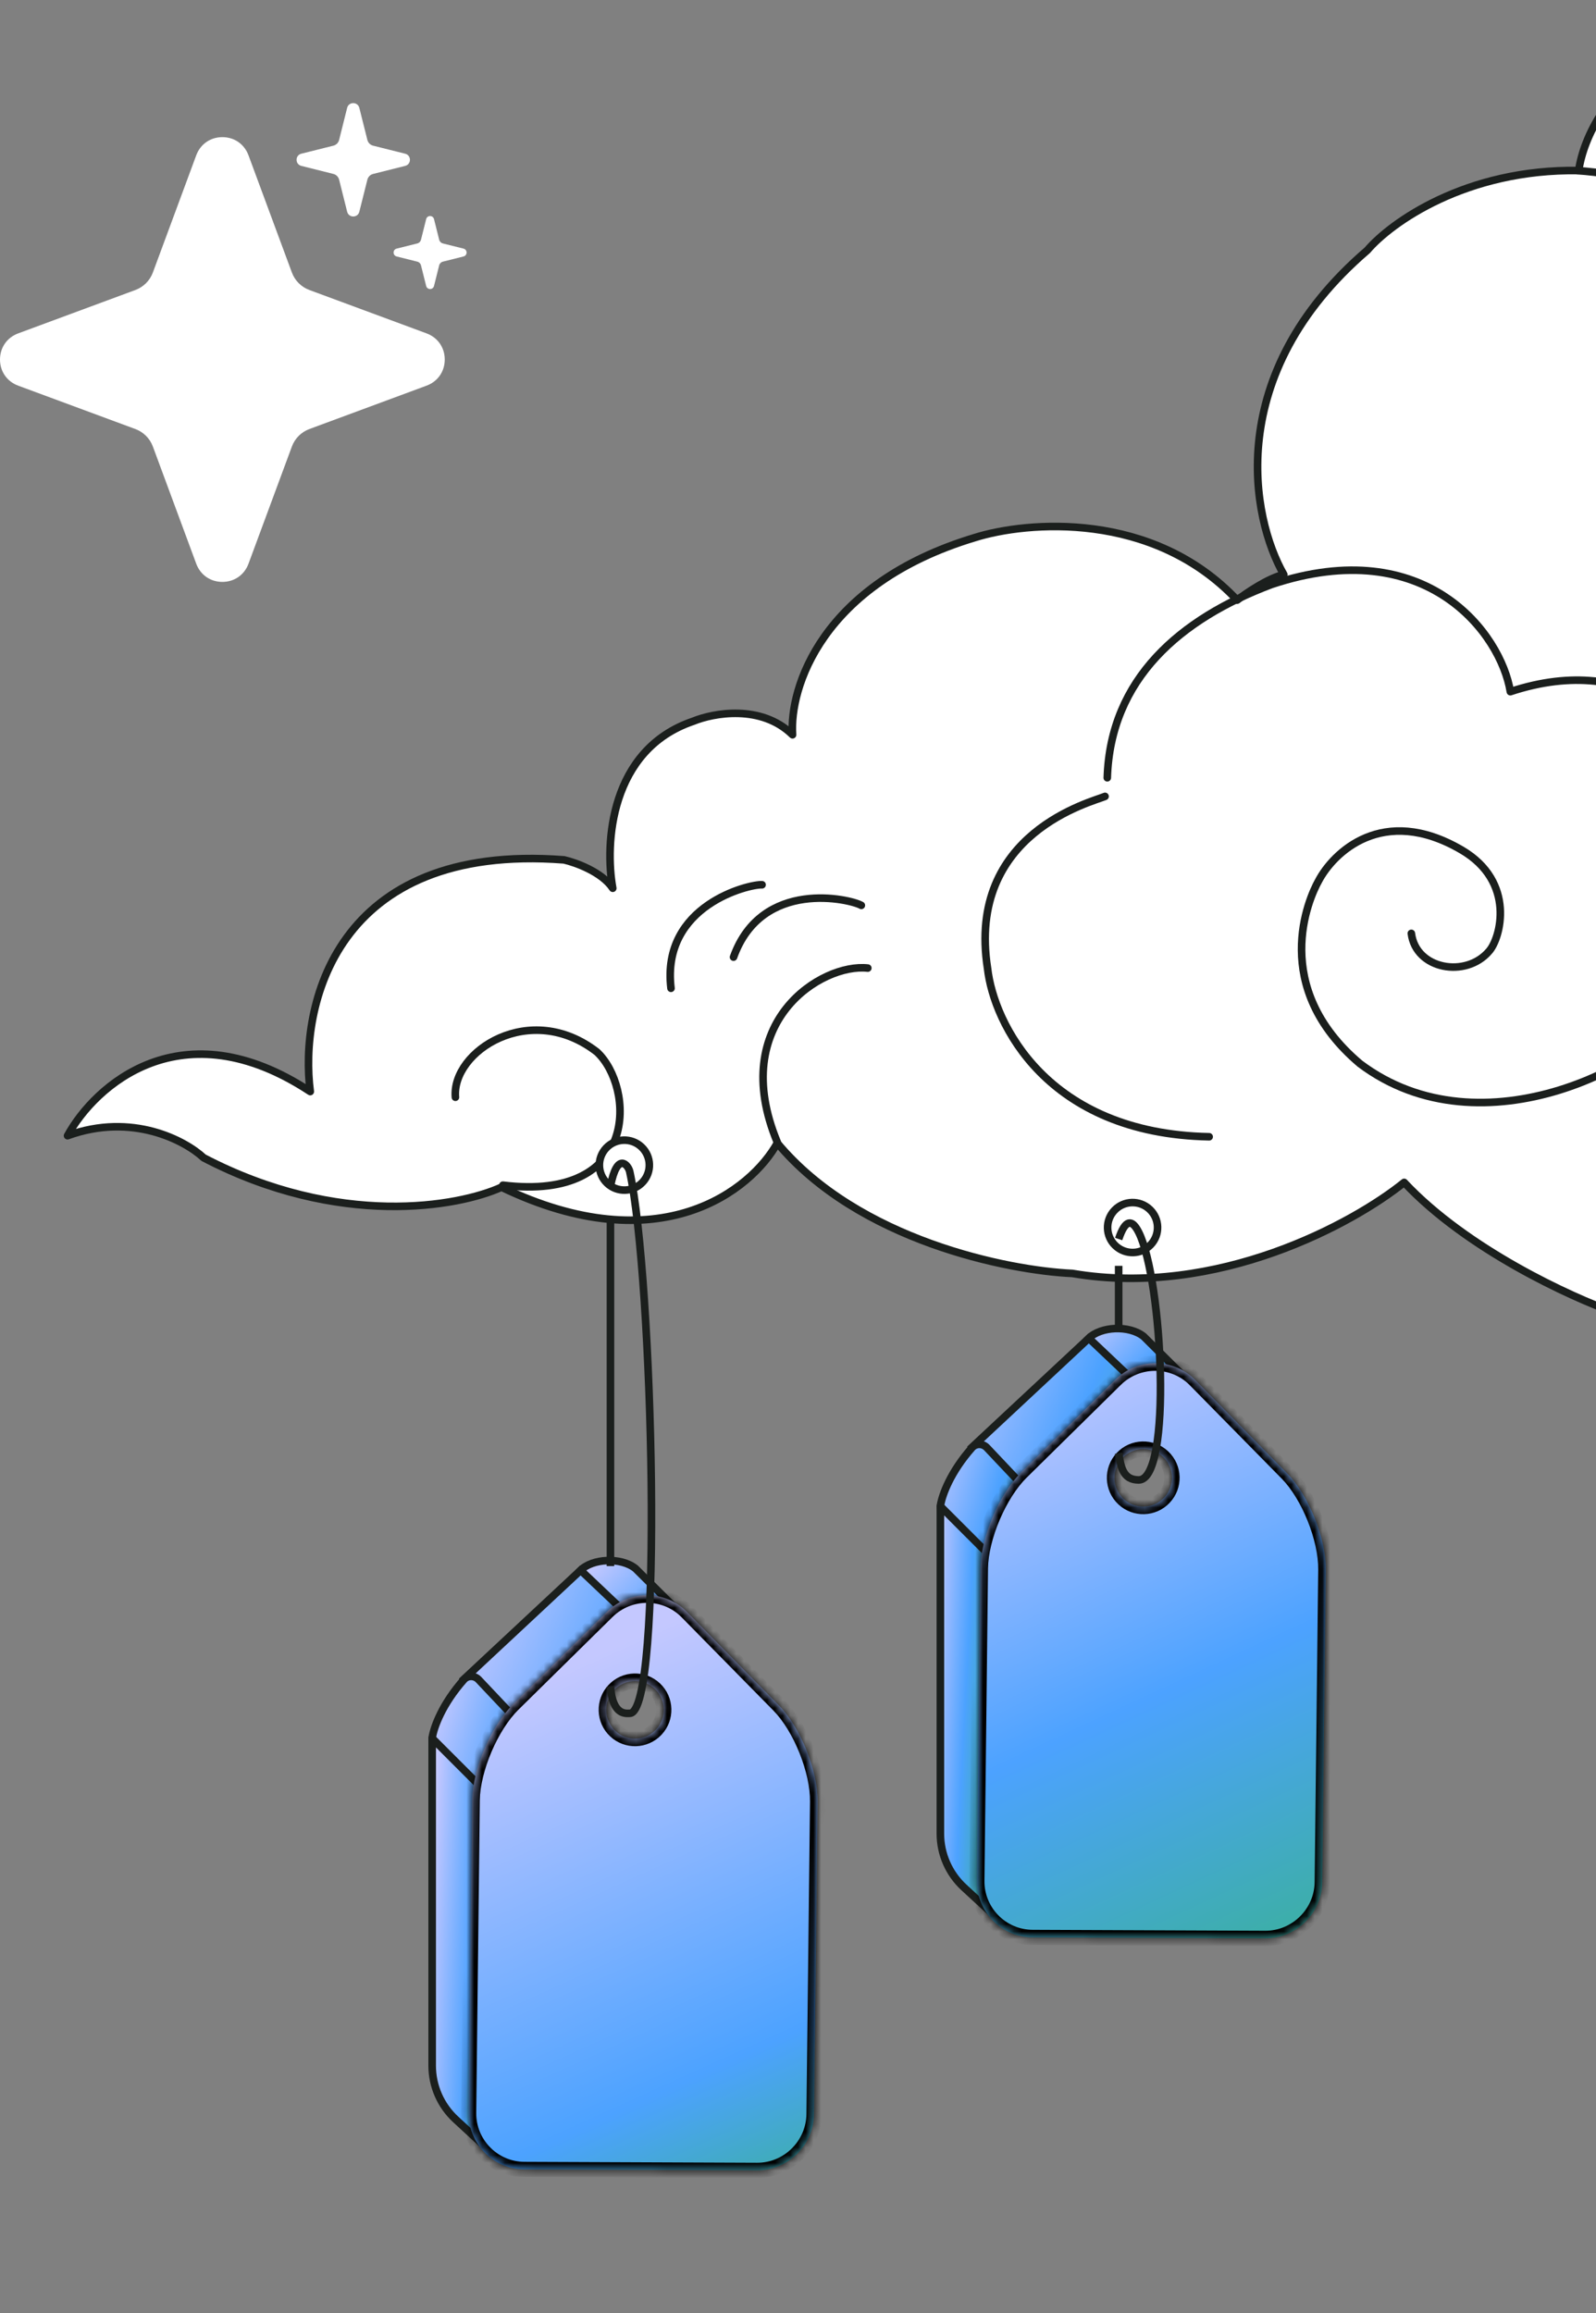<svg width="207" height="300" viewBox="0 0 207 300" fill="none" xmlns="http://www.w3.org/2000/svg">
<rect x="0" y="0" width="207" height="300" fill="#808080" stroke="none"/>
<path d="M28.843 17.787C30.395 17.787 31.695 18.692 32.232 20.148L37.855 35.338C38.245 36.395 39.075 37.225 40.132 37.615L55.321 43.237C56.778 43.776 57.683 45.077 57.683 46.63C57.682 48.182 56.778 49.483 55.321 50.019L40.132 55.642C39.075 56.032 38.245 56.862 37.855 57.919L32.232 73.108C31.693 74.565 30.393 75.47 28.843 75.47C27.29 75.47 25.989 74.565 25.45 73.108L19.829 57.919C19.439 56.862 18.608 56.032 17.551 55.642L2.361 50.019C0.905 49.48 0 48.18 0 46.63C0 45.079 0.905 43.777 2.361 43.237L17.551 37.615C18.608 37.225 19.439 36.395 19.829 35.338L25.45 20.148C25.989 18.692 27.29 17.787 28.843 17.787ZM55.273 28.418C55.404 27.888 56.157 27.888 56.291 28.418L56.961 31.094C57.02 31.33 57.205 31.515 57.441 31.574L60.117 32.244C60.647 32.376 60.647 33.128 60.117 33.263L57.441 33.934C57.205 33.992 57.02 34.176 56.961 34.413L56.291 37.089C56.159 37.619 55.407 37.619 55.273 37.089L54.602 34.413C54.543 34.176 54.359 33.992 54.122 33.934L51.445 33.263C50.916 33.13 50.916 32.378 51.445 32.244L54.122 31.574C54.359 31.515 54.543 31.33 54.602 31.094L55.273 28.418ZM45.023 13.991C45.229 13.17 46.398 13.17 46.603 13.991H46.605L47.648 18.148C47.74 18.515 48.027 18.802 48.394 18.894L52.551 19.935C53.372 20.141 53.372 21.31 52.551 21.515L48.394 22.558C48.027 22.65 47.74 22.937 47.648 23.304L46.605 27.461C46.4 28.282 45.231 28.282 45.025 27.461L43.984 23.304C43.892 22.937 43.605 22.65 43.238 22.558L39.081 21.515C38.26 21.31 38.26 20.141 39.081 19.935L43.238 18.894C43.605 18.802 43.892 18.515 43.984 18.148L45.023 13.991Z" fill="white"/>
<path d="M65.043 153.972C85.649 163.893 97.478 154.29 100.816 148.248C111.334 160.869 130.714 164.78 139.09 165.158C157.901 168.358 175.614 158.621 182.119 153.352C190.236 162.016 203.714 168.215 209.438 170.232C229.421 176.086 243.718 167.987 248.369 163.206C252.896 167.109 260.793 169.386 264.176 170.036C282.363 174.486 298.943 165.711 304.96 160.767C313.859 160.845 318.62 158.458 319.888 157.255C333.704 165.997 351.989 159.857 359.405 155.694C371.269 162.797 384.448 157.287 389.554 153.645C404.385 162.387 424.029 155.531 431.997 151.01C452.292 156.708 463.935 148.831 467.22 144.18C460.663 145.975 450.373 144.213 446.047 143.107C444.018 140.297 439.217 135.431 437.071 133.35C425.519 126.169 416.451 133.155 413.361 137.545C415.625 125.759 408.45 116.893 404.58 113.933C390.139 103.005 376.447 109.77 371.406 114.519C369.376 111.318 365.161 110.974 363.307 111.201C367.757 97.541 362.299 85.605 359.014 81.345C346.681 58.63 320.376 63.424 308.765 68.66C315.712 39.545 292.406 30.055 279.884 28.949C281.367 12.011 262.159 3.418 252.369 1.239C217.4 -3.21 206.056 13.305 204.755 22.119C190.08 21.885 180.362 28.917 177.338 32.462C158.604 48.541 162.312 67.197 166.507 74.515C164.478 74.983 161.629 76.921 160.458 77.832C149.53 66.202 133.203 67.587 126.406 69.734C106.501 75.744 102.371 89.28 102.793 95.297C98.734 91.316 92.516 92.468 89.914 93.541C79.064 97.21 78.433 109.51 79.474 115.202C78.069 113.094 74.674 111.869 73.152 111.521C43.389 109.231 38.81 130.6 40.241 141.57C23.565 130.581 12.305 140.807 8.76 147.294C17.154 144.241 24.023 147.93 26.408 150.156C43.961 159.314 59.479 156.516 65.043 153.972Z" fill="white" stroke="#1B1F1D" stroke-width="0.984" stroke-linejoin="round"/>
<path d="M183.049 121.054C183.635 125.746 190.123 126.886 193.12 123.377C194.605 121.744 196.682 114.379 189.538 110.219C179.308 104.261 172.912 110.642 171.028 114.222C169.708 116.557 164.654 128.039 176.387 137.953C192.214 149.869 214.952 138.044 219.864 129.404C224.685 123.673 229.795 112.038 224.617 100.974C221.301 94.782 212.132 84.326 195.891 89.706C194.673 82.229 185.029 69.1 164.93 75.8C153.054 80.266 144.019 88.042 143.613 100.873" stroke="#1B1F1D" stroke-width="0.984" stroke-linecap="round" stroke-linejoin="round"/>
<path d="M143.323 103.288C141.764 103.981 125.318 107.962 128.088 125.621C128.896 132.719 135.774 147.019 156.826 147.434" stroke="#1B1F1D" stroke-width="0.984" stroke-linecap="round"/>
<path d="M112.553 125.556C106.605 124.883 94.325 132.504 100.81 148.13" stroke="#1B1F1D" stroke-width="0.984" stroke-linecap="round"/>
<path d="M59.067 142.306C58.562 136.351 68.758 129.688 77.439 136.452C82.284 140.994 83.072 155.894 65.225 153.713" stroke="#1B1F1D" stroke-width="0.984" stroke-linecap="round"/>
<path d="M98.839 114.75C97.224 114.649 85.716 117.374 87.028 128.176" stroke="#1B1F1D" stroke-width="0.984" stroke-linecap="round"/>
<path d="M111.714 117.423C110.315 116.609 98.805 113.889 95.139 124.133" stroke="#1B1F1D" stroke-width="0.984" stroke-linecap="round"/>
<path d="M204.531 22.127C228.125 23.637 249.097 45.879 238.293 77.336" stroke="#1B1F1D" stroke-width="0.984" stroke-linecap="round"/>
<path d="M60.105 217.84L75.306 203.652L80.374 207.199C80.374 207.199 91.015 214.8 84.934 214.293C78.853 213.786 69.733 228.988 69.733 228.988L62.132 223.414L60.105 217.84Z" fill="url(#paint0_linear_8001_1319)" stroke="#1B1F1D" stroke-width="0.984"/>
<path d="M60.161 217.842C57.379 220.979 56.303 223.935 56.077 225.263C56.057 225.382 56.06 225.501 56.077 225.621L57.405 234.918C57.5 235.586 58.072 236.082 58.747 236.082H64.761C65.315 236.082 65.814 235.745 66.02 235.23L69.411 226.752C69.607 226.262 69.5 225.702 69.138 225.318L62.076 217.841C61.552 217.286 60.668 217.27 60.161 217.842Z" fill="url(#paint1_linear_8001_1319)" stroke="#1B1F1D" stroke-width="0.984"/>
<path d="M82.419 203.425L91.344 212.3L83.769 211.673L75.307 203.652C76.827 202.132 80.51 201.911 82.419 203.425Z" fill="url(#paint2_linear_8001_1319)" stroke="#1B1F1D" stroke-width="0.984"/>
<path d="M59.105 274.879L62.638 278.141V232.59C62.638 232.231 62.495 231.886 62.241 231.632L56.051 225.441V267.904C56.051 270.553 57.158 273.082 59.105 274.879Z" fill="url(#paint3_linear_8001_1319)"/>
<path d="M62.638 278.141L62.305 278.502L63.13 279.265V278.141H62.638ZM59.105 274.879L59.438 274.517H59.438L59.105 274.879ZM56.051 225.441L56.399 225.093C56.258 224.953 56.047 224.911 55.863 224.987C55.679 225.063 55.559 225.242 55.559 225.441H56.051ZM62.638 278.141L62.972 277.779L59.438 274.517L59.105 274.879L58.771 275.24L62.305 278.502L62.638 278.141ZM56.051 267.904H56.543V225.441H56.051H55.559V267.904H56.051ZM56.051 225.441L55.703 225.789L61.893 231.98L62.241 231.632L62.589 231.284L56.399 225.093L56.051 225.441ZM62.638 232.59H62.146V278.141H62.638H63.13V232.59H62.638ZM62.241 231.632L61.893 231.98C62.055 232.142 62.146 232.361 62.146 232.59H62.638H63.13C63.13 232.1 62.936 231.63 62.589 231.284L62.241 231.632ZM59.105 274.879L59.438 274.517C57.593 272.814 56.543 270.416 56.543 267.904H56.051H55.559C55.559 270.691 56.723 273.35 58.771 275.24L59.105 274.879Z" fill="#1B1F1D"/>
<mask id="path-15-inside-1_8001_1319" fill="white">
<path d="M89.094 209.053L101.016 221.167C103.827 224.022 106.088 229.649 106.041 233.672L105.577 274.203C105.53 278.225 102.204 281.502 98.182 281.486L68.009 281.363C63.989 281.346 60.739 278.043 60.784 274.019L61.249 233.489C61.295 229.467 63.685 223.859 66.559 221.027L66.561 221.027L78.759 209.01C81.634 206.177 86.285 206.196 89.094 209.053ZM84.921 219.042C83.421 217.628 81.059 217.698 79.645 219.198C78.231 220.698 78.301 223.06 79.801 224.474C81.301 225.888 83.663 225.818 85.077 224.318C86.491 222.818 86.421 220.456 84.921 219.042Z"/>
</mask>
<path d="M89.094 209.053L101.016 221.167C103.827 224.022 106.088 229.649 106.041 233.672L105.577 274.203C105.53 278.225 102.204 281.502 98.182 281.486L68.009 281.363C63.989 281.346 60.739 278.043 60.784 274.019L61.249 233.489C61.295 229.467 63.685 223.859 66.559 221.027L66.561 221.027L78.759 209.01C81.634 206.177 86.285 206.196 89.094 209.053ZM84.921 219.042C83.421 217.628 81.059 217.698 79.645 219.198C78.231 220.698 78.301 223.06 79.801 224.474C81.301 225.888 83.663 225.818 85.077 224.318C86.491 222.818 86.421 220.456 84.921 219.042Z" fill="url(#paint4_linear_8001_1319)"/>
<path d="M89.094 209.053L88.392 209.743L88.393 209.743L89.094 209.053ZM101.016 221.167L100.315 221.857L100.315 221.857L101.016 221.167ZM106.041 233.672L105.057 233.66L105.057 233.66L106.041 233.672ZM105.577 274.203L106.561 274.214L106.561 274.214L105.577 274.203ZM98.182 281.486L98.178 282.47L98.178 282.47L98.182 281.486ZM68.009 281.363L68.005 282.347L68.005 282.347L68.009 281.363ZM60.784 274.019L59.8 274.008L59.8 274.008L60.784 274.019ZM61.249 233.489L60.265 233.478L60.265 233.478L61.249 233.489ZM66.559 221.027L66.53 220.043L66.143 220.055L65.868 220.326L66.559 221.027ZM66.561 221.027L66.591 222.01L66.977 221.999L67.252 221.728L66.561 221.027ZM78.759 209.01L79.449 209.711L79.449 209.711L78.759 209.01ZM84.921 219.042L85.596 218.326L85.596 218.326L84.921 219.042ZM79.645 219.198L78.929 218.523L78.929 218.523L79.645 219.198ZM79.801 224.474L79.126 225.19L79.126 225.19L79.801 224.474ZM85.077 224.318L85.793 224.993L85.793 224.993L85.077 224.318ZM89.094 209.053L88.393 209.743L100.315 221.857L101.016 221.167L101.718 220.476L89.796 208.363L89.094 209.053ZM101.016 221.167L100.315 221.857C101.602 223.165 102.808 225.161 103.687 227.349C104.566 229.536 105.079 231.816 105.057 233.66L106.041 233.672L107.025 233.683C107.051 231.505 106.456 228.961 105.513 226.615C104.571 224.269 103.241 222.024 101.717 220.476L101.016 221.167ZM106.041 233.672L105.057 233.66L104.593 274.191L105.577 274.203L106.561 274.214L107.025 233.683L106.041 233.672ZM105.577 274.203L104.593 274.191C104.552 277.673 101.667 280.516 98.186 280.502L98.182 281.486L98.178 282.47C102.741 282.488 106.508 278.776 106.561 274.214L105.577 274.203ZM98.182 281.486L98.186 280.502L68.013 280.379L68.009 281.363L68.005 282.347L98.178 282.47L98.182 281.486ZM68.009 281.363L68.013 280.379C64.54 280.364 61.729 277.508 61.768 274.03L60.784 274.019L59.8 274.008C59.748 278.577 63.438 282.327 68.005 282.347L68.009 281.363ZM60.784 274.019L61.768 274.031L62.233 233.501L61.249 233.489L60.265 233.478L59.8 274.008L60.784 274.019ZM61.249 233.489L62.233 233.501C62.254 231.656 62.819 229.379 63.749 227.198C64.678 225.016 65.931 223.027 67.249 221.728L66.559 221.027L65.868 220.326C64.313 221.858 62.934 224.089 61.938 226.426C60.943 228.763 60.29 231.3 60.265 233.478L61.249 233.489ZM66.559 221.027L66.588 222.011L66.591 222.01L66.561 221.027L66.532 220.043L66.53 220.043L66.559 221.027ZM66.561 221.027L67.252 221.728L79.449 209.711L78.759 209.01L78.068 208.309L65.871 220.326L66.561 221.027ZM78.759 209.01L79.449 209.711C81.942 207.255 85.969 207.279 88.392 209.743L89.094 209.053L89.796 208.363C86.6 205.113 81.326 205.099 78.068 208.31L78.759 209.01ZM84.921 219.042L85.596 218.326C83.701 216.539 80.716 216.627 78.929 218.523L79.645 219.198L80.361 219.873C81.402 218.768 83.142 218.717 84.246 219.758L84.921 219.042ZM79.645 219.198L78.929 218.523C77.142 220.418 77.231 223.403 79.126 225.19L79.801 224.474L80.476 223.758C79.371 222.717 79.32 220.977 80.361 219.873L79.645 219.198ZM79.801 224.474L79.126 225.19C81.021 226.976 84.006 226.888 85.793 224.993L85.077 224.318L84.361 223.643C83.32 224.747 81.58 224.799 80.476 223.758L79.801 224.474ZM85.077 224.318L85.793 224.993C87.58 223.098 87.492 220.113 85.596 218.326L84.921 219.042L84.246 219.758C85.351 220.799 85.402 222.539 84.361 223.643L85.077 224.318Z" fill="black" mask="url(#path-15-inside-1_8001_1319)"/>
<circle cx="80.98" cy="151.112" r="3.24" transform="rotate(43.31 80.98 151.112)" fill="white" stroke="#1B1F1D" stroke-width="0.984"/>
<path d="M79.176 157.986L79.176 203.115" stroke="#1B1F1D" stroke-width="0.984"/>
<path d="M79.176 218.737C79.454 222.534 81.213 222.208 81.676 222.208C86.119 222.208 84.682 165.645 81.676 151.953C81.489 151.098 80.044 149.307 79.176 153.851" stroke="#1B1F1D" stroke-width="0.984"/>
<path d="M126.02 187.747L141.222 173.559L146.289 177.106C146.289 177.106 156.93 184.707 150.85 184.2C144.769 183.694 135.648 198.895 135.648 198.895L128.047 193.321L126.02 187.747Z" fill="url(#paint5_linear_8001_1319)" stroke="#1B1F1D" stroke-width="0.984"/>
<path d="M126.077 187.75C123.294 190.887 122.218 193.843 121.993 195.171C121.973 195.29 121.975 195.41 121.992 195.529L123.32 204.826C123.416 205.494 123.988 205.99 124.662 205.99H130.676C131.231 205.99 131.729 205.653 131.935 205.138L135.326 196.66C135.522 196.17 135.416 195.61 135.053 195.226L127.992 187.749C127.467 187.194 126.584 187.179 126.077 187.75Z" fill="url(#paint6_linear_8001_1319)" stroke="#1B1F1D" stroke-width="0.984"/>
<path d="M148.333 173.333L157.259 182.209L149.684 181.581L141.222 173.56C142.742 172.04 146.425 171.819 148.333 173.333Z" fill="url(#paint7_linear_8001_1319)" stroke="#1B1F1D" stroke-width="0.984"/>
<path d="M125.02 244.786L128.554 248.048V202.498C128.554 202.139 128.411 201.794 128.157 201.539L121.966 195.349V237.812C121.966 240.461 123.073 242.99 125.02 244.786Z" fill="url(#paint8_linear_8001_1319)"/>
<path d="M128.554 248.048L128.22 248.41L129.046 249.172V248.048H128.554ZM125.02 244.786L125.354 244.425H125.354L125.02 244.786ZM121.966 195.349L122.314 195.001C122.174 194.86 121.962 194.818 121.778 194.895C121.594 194.971 121.474 195.15 121.474 195.349H121.966ZM128.554 248.048L128.887 247.687L125.354 244.425L125.02 244.786L124.686 245.148L128.22 248.41L128.554 248.048ZM121.966 237.812H122.458V195.349H121.966H121.474V237.812H121.966ZM121.966 195.349L121.618 195.697L127.809 201.887L128.157 201.539L128.505 201.191L122.314 195.001L121.966 195.349ZM128.554 202.498H128.062V248.048H128.554H129.046V202.498H128.554ZM128.157 201.539L127.809 201.887C127.971 202.049 128.062 202.269 128.062 202.498H128.554H129.046C129.046 202.008 128.851 201.538 128.505 201.191L128.157 201.539ZM125.02 244.786L125.354 244.425C123.508 242.721 122.458 240.324 122.458 237.812H121.966H121.474C121.474 240.599 122.639 243.258 124.686 245.148L125.02 244.786Z" fill="#1B1F1D"/>
<mask id="path-25-inside-2_8001_1319" fill="white">
<path d="M155.01 178.96L166.931 191.074C169.742 193.93 172.003 199.557 171.956 203.579L171.492 244.11C171.445 248.133 168.119 251.409 164.097 251.394L133.925 251.271C129.905 251.253 126.655 247.95 126.7 243.927L127.163 203.397C127.21 199.375 129.6 193.766 132.474 190.934L132.476 190.934L144.673 178.918C147.549 176.085 152.2 176.103 155.01 178.96ZM150.836 188.949C149.336 187.536 146.974 187.605 145.56 189.105C144.146 190.605 144.216 192.967 145.716 194.381C147.215 195.795 149.578 195.725 150.992 194.226C152.406 192.726 152.336 190.363 150.836 188.949Z"/>
</mask>
<path d="M155.01 178.96L166.931 191.074C169.742 193.93 172.003 199.557 171.956 203.579L171.492 244.11C171.445 248.133 168.119 251.409 164.097 251.394L133.925 251.271C129.905 251.253 126.655 247.95 126.7 243.927L127.163 203.397C127.21 199.375 129.6 193.766 132.474 190.934L132.476 190.934L144.673 178.918C147.549 176.085 152.2 176.103 155.01 178.96ZM150.836 188.949C149.336 187.536 146.974 187.605 145.56 189.105C144.146 190.605 144.216 192.967 145.716 194.381C147.215 195.795 149.578 195.725 150.992 194.226C152.406 192.726 152.336 190.363 150.836 188.949Z" fill="url(#paint9_linear_8001_1319)"/>
<path d="M155.01 178.96L154.308 179.65L154.308 179.65L155.01 178.96ZM166.931 191.074L166.23 191.764L166.23 191.764L166.931 191.074ZM171.956 203.579L170.972 203.568L170.972 203.568L171.956 203.579ZM171.492 244.11L172.476 244.122L172.476 244.122L171.492 244.11ZM164.097 251.394L164.093 252.378L164.093 252.378L164.097 251.394ZM133.925 251.271L133.921 252.255L133.921 252.255L133.925 251.271ZM126.7 243.927L125.716 243.916L125.716 243.916L126.7 243.927ZM127.163 203.397L126.179 203.386L126.179 203.386L127.163 203.397ZM132.474 190.934L132.444 189.951L132.058 189.962L131.783 190.234L132.474 190.934ZM132.476 190.934L132.505 191.918L132.892 191.907L133.167 191.635L132.476 190.934ZM144.673 178.918L145.364 179.619L145.364 179.619L144.673 178.918ZM150.836 188.949L151.511 188.233L151.511 188.233L150.836 188.949ZM145.56 189.105L144.844 188.43L144.844 188.43L145.56 189.105ZM145.716 194.381L145.041 195.097L145.041 195.097L145.716 194.381ZM150.992 194.226L151.708 194.901L151.708 194.901L150.992 194.226ZM155.01 178.96L154.308 179.65L166.23 191.764L166.931 191.074L167.632 190.384L155.711 178.27L155.01 178.96ZM166.931 191.074L166.23 191.764C167.517 193.072 168.723 195.069 169.602 197.256C170.481 199.443 170.994 201.724 170.972 203.568L171.956 203.579L172.94 203.591C172.966 201.412 172.371 198.868 171.428 196.522C170.486 194.176 169.156 191.932 167.632 190.384L166.931 191.074ZM171.956 203.579L170.972 203.568L170.508 244.099L171.492 244.11L172.476 244.122L172.94 203.59L171.956 203.579ZM171.492 244.11L170.508 244.099C170.467 247.581 167.582 250.423 164.101 250.41L164.097 251.394L164.093 252.378C168.656 252.395 172.422 248.684 172.476 244.122L171.492 244.11ZM164.097 251.394L164.101 250.41L133.929 250.287L133.925 251.271L133.921 252.255L164.093 252.378L164.097 251.394ZM133.925 251.271L133.929 250.287C130.456 250.272 127.645 247.416 127.684 243.938L126.7 243.927L125.716 243.916C125.664 248.485 129.354 252.235 133.921 252.255L133.925 251.271ZM126.7 243.927L127.684 243.938L128.147 203.408L127.163 203.397L126.179 203.386L125.716 243.916L126.7 243.927ZM127.163 203.397L128.147 203.409C128.169 201.564 128.734 199.286 129.664 197.105C130.593 194.924 131.845 192.935 133.164 191.635L132.474 190.934L131.783 190.234C130.228 191.766 128.849 193.997 127.853 196.334C126.858 198.67 126.205 201.208 126.179 203.386L127.163 203.397ZM132.474 190.934L132.503 191.918L132.505 191.918L132.476 190.934L132.447 189.951L132.444 189.951L132.474 190.934ZM132.476 190.934L133.167 191.635L145.364 179.619L144.673 178.918L143.983 178.217L131.786 190.233L132.476 190.934ZM144.673 178.918L145.364 179.619C147.857 177.162 151.885 177.186 154.308 179.65L155.01 178.96L155.711 178.27C152.515 175.02 147.24 175.007 143.983 178.217L144.673 178.918ZM150.836 188.949L151.511 188.233C149.616 186.447 146.631 186.535 144.844 188.43L145.56 189.105L146.276 189.78C147.317 188.676 149.057 188.624 150.161 189.665L150.836 188.949ZM145.56 189.105L144.844 188.43C143.057 190.326 143.145 193.311 145.041 195.097L145.716 194.381L146.391 193.665C145.286 192.624 145.235 190.885 146.276 189.78L145.56 189.105ZM145.716 194.381L145.041 195.097C146.936 196.884 149.921 196.796 151.708 194.901L150.992 194.226L150.276 193.551C149.235 194.655 147.495 194.706 146.391 193.665L145.716 194.381ZM150.992 194.226L151.708 194.901C153.494 193.005 153.406 190.02 151.511 188.233L150.836 188.949L150.161 189.665C151.265 190.707 151.317 192.446 150.276 193.551L150.992 194.226Z" fill="black" mask="url(#path-25-inside-2_8001_1319)"/>
<circle cx="146.895" cy="159.206" r="3.24" transform="rotate(43.31 146.895 159.206)" fill="white" stroke="#1B1F1D" stroke-width="0.984"/>
<path d="M145.09 164.171V171.982" stroke="#1B1F1D" stroke-width="0.984"/>
<path d="M145.09 188.471C145.379 190.206 145.611 191.942 147.694 191.942C152.033 191.942 150.824 166.089 147.694 159.831C146.826 158.096 145.958 158.096 145.09 160.699" stroke="#1B1F1D" stroke-width="0.984"/>
<defs>
<linearGradient id="paint0_linear_8001_1319" x1="60.105" y1="201.079" x2="92.98" y2="215.77" gradientUnits="userSpaceOnUse">
<stop offset="0.115" stop-color="#C4C8FF"/>
<stop offset="0.719" stop-color="#4CA2FF"/>
<stop offset="0.982" stop-color="#38B28E"/>
</linearGradient>
<linearGradient id="paint1_linear_8001_1319" x1="56.051" y1="214.872" x2="74.575" y2="220.452" gradientUnits="userSpaceOnUse">
<stop offset="0.115" stop-color="#C4C8FF"/>
<stop offset="0.719" stop-color="#4CA2FF"/>
<stop offset="0.982" stop-color="#38B28E"/>
</linearGradient>
<linearGradient id="paint2_linear_8001_1319" x1="75.512" y1="201.175" x2="89.544" y2="214.397" gradientUnits="userSpaceOnUse">
<stop offset="0.115" stop-color="#C4C8FF"/>
<stop offset="0.719" stop-color="#4CA2FF"/>
<stop offset="0.982" stop-color="#38B28E"/>
</linearGradient>
<linearGradient id="paint3_linear_8001_1319" x1="56.051" y1="220.091" x2="65.752" y2="220.605" gradientUnits="userSpaceOnUse">
<stop offset="0.115" stop-color="#C4C8FF"/>
<stop offset="0.719" stop-color="#4CA2FF"/>
<stop offset="0.982" stop-color="#38B28E"/>
</linearGradient>
<linearGradient id="paint4_linear_8001_1319" x1="87.945" y1="198.329" x2="125.629" y2="281.469" gradientUnits="userSpaceOnUse">
<stop offset="0.115" stop-color="#C4C8FF"/>
<stop offset="0.719" stop-color="#4CA2FF"/>
<stop offset="0.982" stop-color="#38B28E"/>
</linearGradient>
<linearGradient id="paint5_linear_8001_1319" x1="126.02" y1="170.987" x2="158.786" y2="185.247" gradientUnits="userSpaceOnUse">
<stop stop-color="#C4C8FF"/>
<stop offset="0.5" stop-color="#4CA2FF"/>
<stop offset="1" stop-color="#38B28E"/>
</linearGradient>
<linearGradient id="paint6_linear_8001_1319" x1="121.966" y1="184.78" x2="140.349" y2="190.173" gradientUnits="userSpaceOnUse">
<stop stop-color="#C4C8FF"/>
<stop offset="0.5" stop-color="#4CA2FF"/>
<stop offset="1" stop-color="#38B28E"/>
</linearGradient>
<linearGradient id="paint7_linear_8001_1319" x1="141.427" y1="171.083" x2="155.602" y2="184.1" gradientUnits="userSpaceOnUse">
<stop stop-color="#C4C8FF"/>
<stop offset="0.5" stop-color="#4CA2FF"/>
<stop offset="1" stop-color="#38B28E"/>
</linearGradient>
<linearGradient id="paint8_linear_8001_1319" x1="121.966" y1="189.998" x2="131.554" y2="190.493" gradientUnits="userSpaceOnUse">
<stop stop-color="#C4C8FF"/>
<stop offset="0.5" stop-color="#4CA2FF"/>
<stop offset="1" stop-color="#38B28E"/>
</linearGradient>
<linearGradient id="paint9_linear_8001_1319" x1="153.86" y1="168.237" x2="191.993" y2="250.349" gradientUnits="userSpaceOnUse">
<stop stop-color="#C4C8FF"/>
<stop offset="0.5" stop-color="#4CA2FF"/>
<stop offset="1" stop-color="#38B28E"/>
</linearGradient>
</defs>
</svg>
